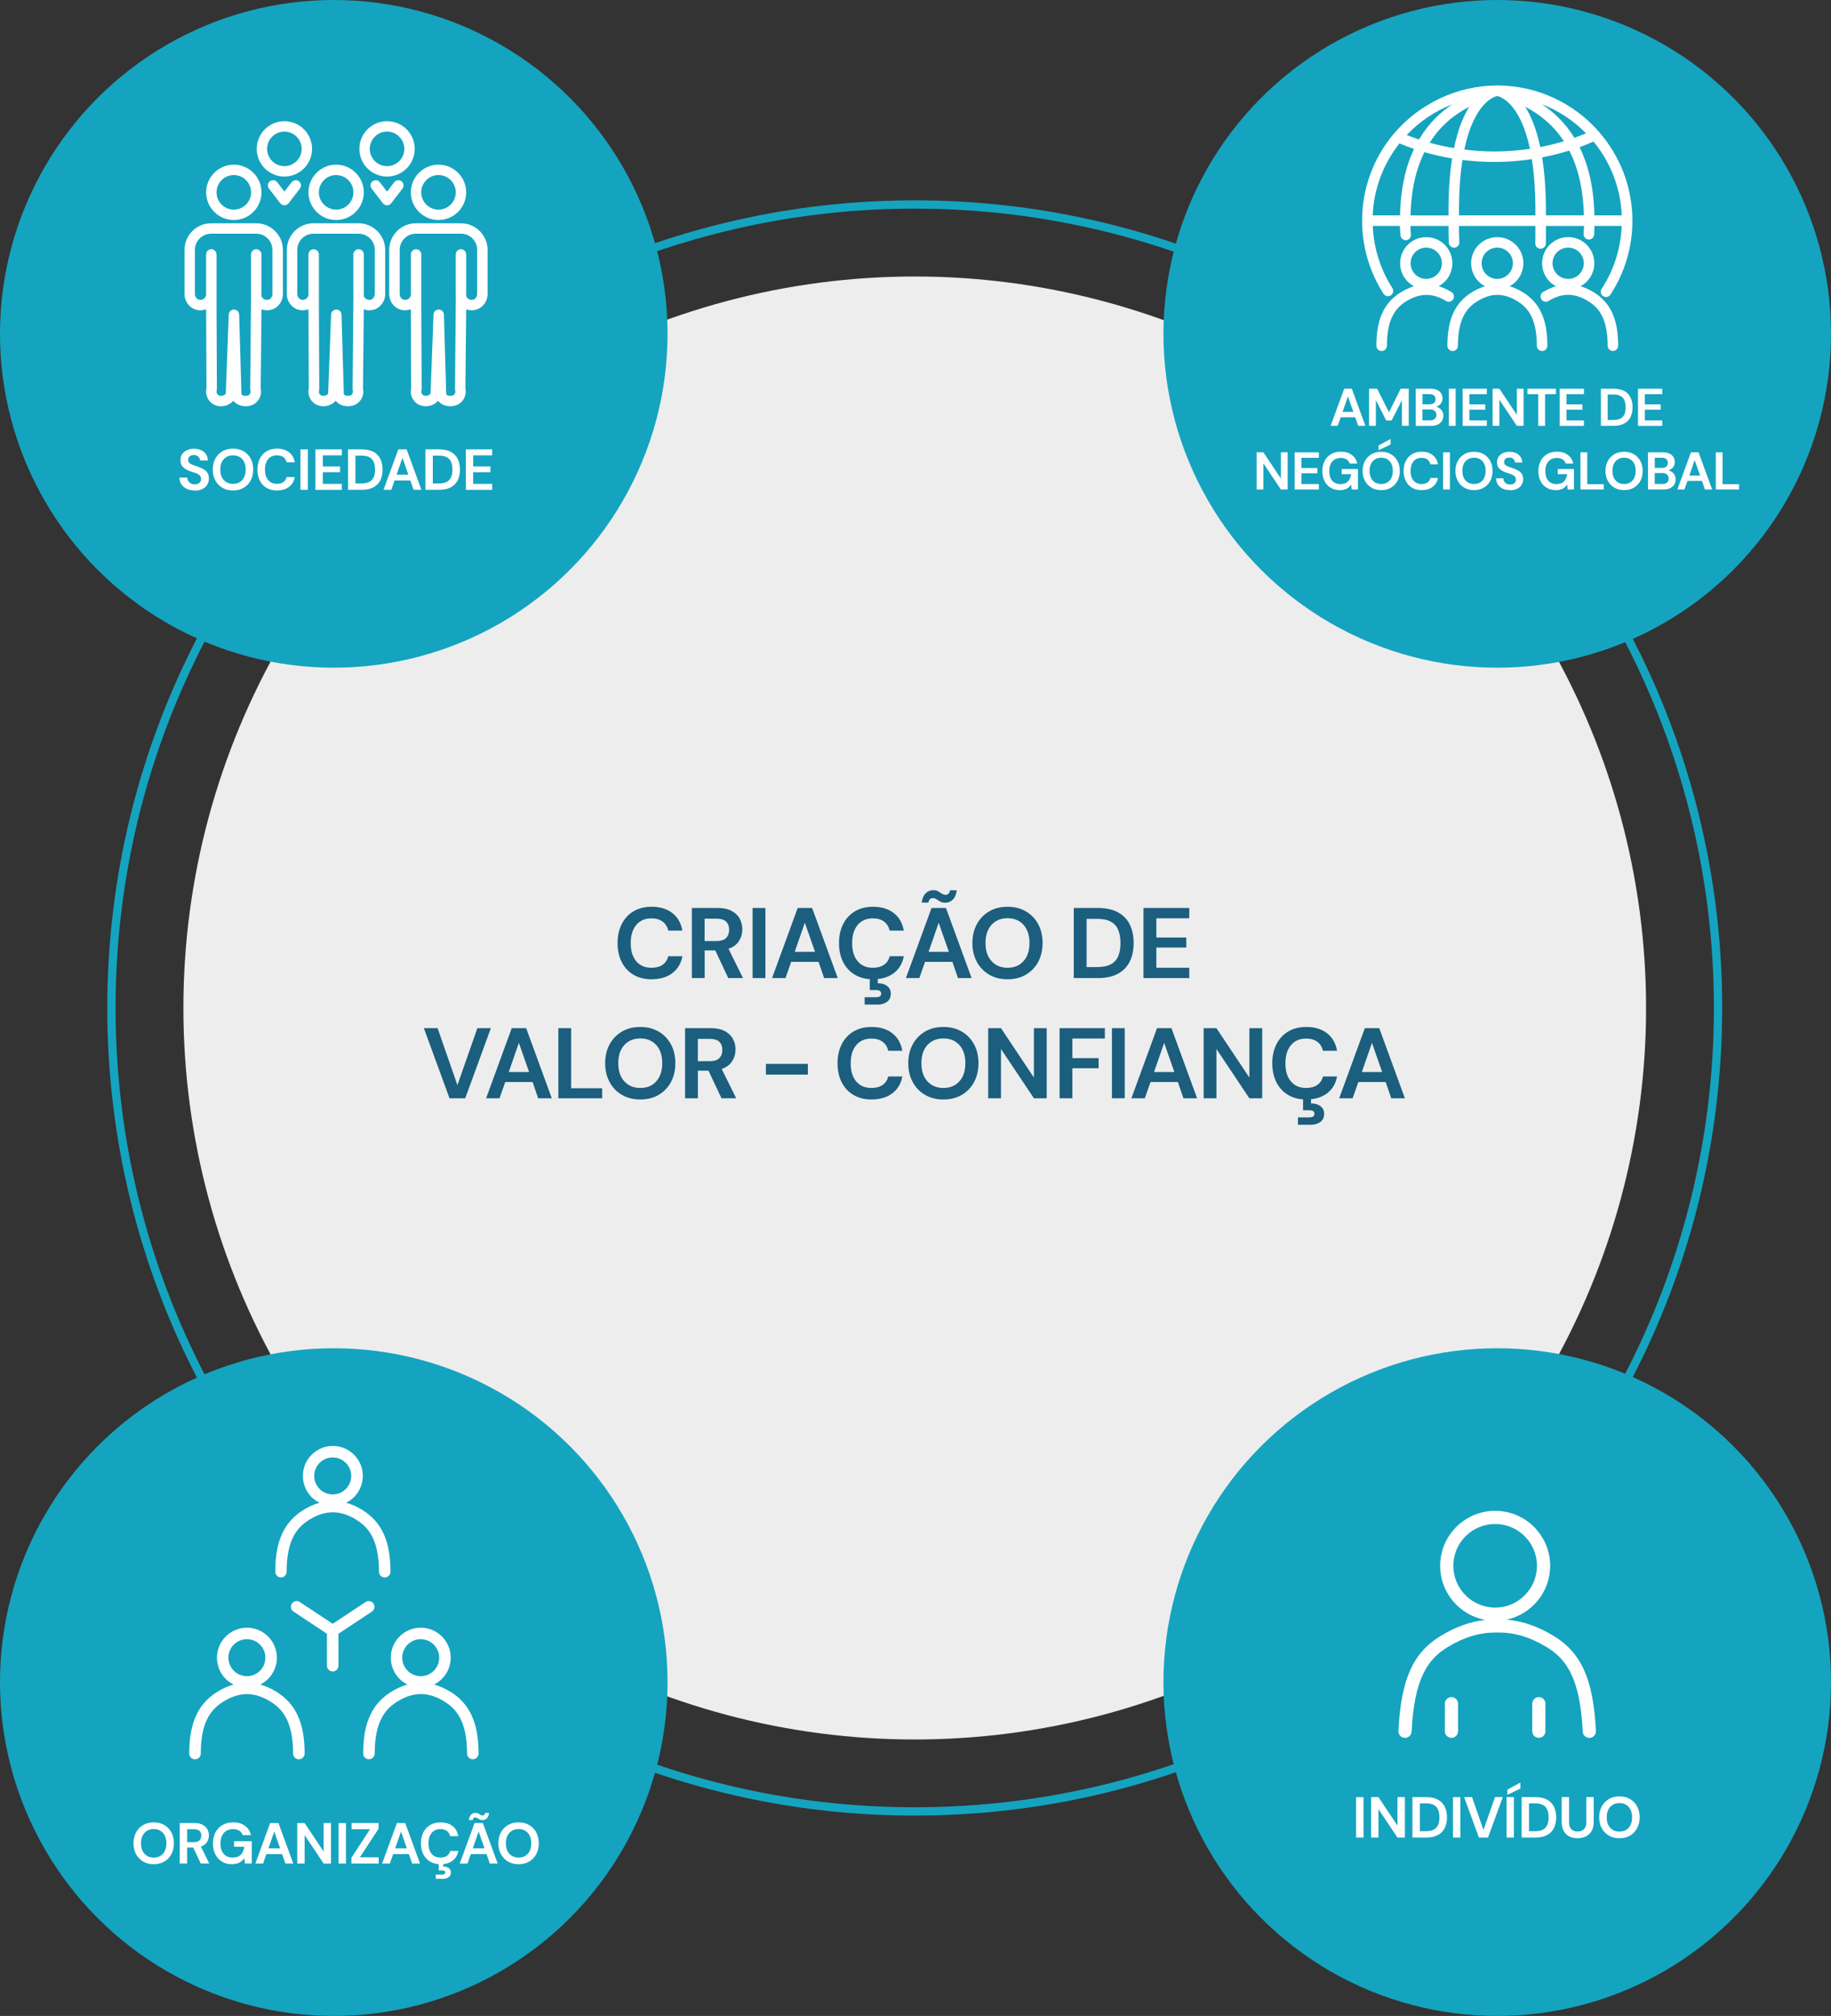 <svg xmlns="http://www.w3.org/2000/svg" id="Layer_2" data-name="Layer 2" viewBox="0 0 441.99 486.53"><rect x="0" y="0" width="441.99" height="486.53" fill="#333333" stroke="none"/><defs><style>      .cls-1 {        fill: #14a4bf;      }      .cls-1, .cls-2, .cls-3, .cls-4 {        stroke-width: 0px;      }      .cls-2 {        fill: #ededed;      }      .cls-3 {        fill: #1b5e7e;      }      .cls-4 {        fill: #fff;      }    </style></defs><g id="Layer_1-2" data-name="Layer 1"><g><circle class="cls-2" cx="220.81" cy="243.27" r="176.54"></circle><path class="cls-1" d="M220.81,438.18c-107.48,0-194.91-87.44-194.91-194.91S113.33,48.35,220.81,48.35s194.91,87.44,194.91,194.91-87.44,194.91-194.91,194.91ZM220.81,50.35c-106.37,0-192.91,86.54-192.91,192.91s86.54,192.91,192.91,192.91,192.91-86.54,192.91-192.91S327.18,50.35,220.81,50.35Z"></path><g><path class="cls-3" d="M157.3,236.34c-1.71,0-3.17-.37-4.4-1.1s-2.17-1.76-2.83-3.07c-.66-1.31-.99-2.83-.99-4.56s.33-3.25.99-4.57c.66-1.32,1.6-2.35,2.83-3.09s2.69-1.11,4.4-1.11c2.03,0,3.69.5,4.99,1.51,1.3,1.01,2.11,2.42,2.43,4.24h-3.41c-.21-.92-.66-1.64-1.34-2.16-.69-.52-1.59-.79-2.72-.79-1.56,0-2.79.53-3.67,1.6-.89,1.06-1.33,2.52-1.33,4.38s.44,3.31,1.33,4.36c.89,1.06,2.11,1.58,3.67,1.58,1.13,0,2.03-.25,2.72-.74.68-.49,1.13-1.17,1.34-2.04h3.41c-.32,1.74-1.13,3.1-2.43,4.08-1.3.98-2.96,1.47-4.99,1.47Z"></path><path class="cls-3" d="M167.01,236.05v-16.92h6.21c1.35,0,2.47.23,3.35.69.88.46,1.54,1.08,1.97,1.86.43.78.65,1.65.65,2.6,0,1.03-.27,1.97-.81,2.83-.54.85-1.38,1.47-2.53,1.86l3.5,7.08h-3.55l-3.14-6.67h-2.56v6.67h-3.09ZM170.1,227.11h2.92c1.03,0,1.79-.25,2.27-.75s.72-1.16.72-1.98-.24-1.45-.71-1.93-1.24-.73-2.31-.73h-2.9v5.39Z"></path><path class="cls-3" d="M181.67,236.05v-16.92h3.09v16.92h-3.09Z"></path><path class="cls-3" d="M186.37,236.05l6.19-16.92h3.48l6.19,16.92h-3.29l-1.35-3.92h-6.6l-1.38,3.92h-3.24ZM191.84,229.72h4.91l-2.47-7.03-2.44,7.03Z"></path><path class="cls-3" d="M210.75,236.34c-1.71,0-3.17-.37-4.4-1.1s-2.17-1.76-2.83-3.07c-.66-1.31-.99-2.83-.99-4.56s.33-3.25.99-4.57c.66-1.32,1.6-2.35,2.83-3.09s2.69-1.11,4.4-1.11c2.03,0,3.69.5,4.99,1.51,1.3,1.01,2.11,2.42,2.43,4.24h-3.41c-.21-.92-.66-1.64-1.34-2.16-.68-.52-1.59-.79-2.72-.79-1.56,0-2.79.53-3.67,1.6-.89,1.06-1.33,2.52-1.33,4.38s.44,3.31,1.33,4.36c.89,1.06,2.11,1.58,3.67,1.58,1.13,0,2.03-.25,2.72-.74.69-.49,1.13-1.17,1.34-2.04h3.41c-.32,1.74-1.13,3.1-2.43,4.08-1.3.98-2.96,1.47-4.99,1.47ZM208.72,242.46v-1.79h2.71c.85,0,1.28-.29,1.28-.87s-.43-.85-1.28-.85h-1.47v-3.02h1.93v1.38c.55-.02,1.06.06,1.53.24.48.18.86.46,1.16.83.3.38.45.87.45,1.46,0,.87-.31,1.52-.94,1.96-.63.43-1.36.65-2.2.65h-3.17Z"></path><path class="cls-3" d="M218.68,236.05l6.19-16.92h3.48l6.19,16.92h-3.29l-1.35-3.92h-6.6l-1.38,3.92h-3.24ZM228.13,217.87c-.45,0-.84-.09-1.16-.28-.32-.19-.62-.37-.89-.56-.27-.19-.58-.28-.92-.28-.58,0-.93.36-1.04,1.09h-1.64c.16-1.03.49-1.79.98-2.27.49-.48,1.11-.73,1.85-.73.45,0,.84.09,1.16.28.32.19.62.37.89.56.27.19.58.28.92.28.27,0,.5-.09.69-.27.18-.18.3-.45.35-.82h1.64c-.15,1.03-.47,1.79-.98,2.27s-1.12.73-1.85.73ZM224.14,229.72h4.91l-2.46-7.03-2.44,7.03Z"></path><path class="cls-3" d="M243.22,236.34c-1.69,0-3.17-.37-4.44-1.11-1.27-.74-2.26-1.77-2.97-3.08s-1.08-2.83-1.08-4.56.36-3.24,1.08-4.56c.72-1.31,1.71-2.34,2.97-3.08,1.26-.74,2.74-1.11,4.44-1.11s3.15.37,4.42,1.11c1.27.74,2.26,1.77,2.97,3.08.71,1.31,1.06,2.83,1.06,4.56s-.36,3.24-1.06,4.56c-.71,1.31-1.7,2.34-2.97,3.08-1.27.74-2.75,1.11-4.42,1.11ZM243.22,233.56c1.61,0,2.9-.53,3.85-1.6.96-1.06,1.44-2.52,1.44-4.38s-.48-3.31-1.44-4.38c-.96-1.06-2.24-1.6-3.85-1.6s-2.9.53-3.87,1.6c-.97,1.06-1.45,2.52-1.45,4.38s.48,3.31,1.45,4.38c.97,1.06,2.25,1.6,3.87,1.6Z"></path><path class="cls-3" d="M259.2,236.05v-16.92h5.78c1.98,0,3.61.35,4.89,1.05,1.28.7,2.23,1.68,2.85,2.95.62,1.27.93,2.75.93,4.46s-.31,3.2-.93,4.46-1.57,2.25-2.85,2.95c-1.28.7-2.91,1.05-4.89,1.05h-5.78ZM262.29,233.39h2.54c1.42,0,2.54-.23,3.36-.69.82-.46,1.41-1.12,1.76-1.98.35-.86.53-1.91.53-3.13s-.18-2.25-.53-3.12c-.35-.87-.94-1.54-1.76-2.01-.82-.47-1.94-.7-3.36-.7h-2.54v11.63Z"></path><path class="cls-3" d="M276.03,236.05v-16.92h11.05v2.49h-7.95v4.64h7.23v2.42h-7.23v4.88h7.95v2.49h-11.05Z"></path><path class="cls-3" d="M108.51,265.06l-6.19-16.92h3.31l4.79,13.75,4.81-13.75h3.26l-6.19,16.92h-3.79Z"></path><path class="cls-3" d="M117.34,265.06l6.19-16.92h3.48l6.19,16.92h-3.29l-1.35-3.92h-6.6l-1.38,3.92h-3.24ZM122.81,258.72h4.91l-2.47-7.03-2.44,7.03Z"></path><path class="cls-3" d="M134.78,265.06v-16.92h3.09v14.5h7.49v2.42h-10.59Z"></path><path class="cls-3" d="M154.57,265.35c-1.69,0-3.17-.37-4.44-1.11-1.27-.74-2.26-1.77-2.97-3.08s-1.08-2.83-1.08-4.56.36-3.24,1.08-4.56,1.71-2.34,2.97-3.08c1.26-.74,2.74-1.11,4.44-1.11s3.15.37,4.42,1.11c1.27.74,2.26,1.77,2.97,3.08.71,1.31,1.06,2.83,1.06,4.56s-.36,3.24-1.06,4.56c-.71,1.31-1.7,2.34-2.97,3.08-1.27.74-2.75,1.11-4.42,1.11ZM154.57,262.57c1.61,0,2.9-.53,3.85-1.6.96-1.06,1.44-2.52,1.44-4.38s-.48-3.31-1.44-4.38c-.96-1.06-2.24-1.59-3.85-1.59s-2.9.53-3.87,1.59c-.97,1.06-1.45,2.52-1.45,4.38s.48,3.31,1.45,4.38c.97,1.06,2.25,1.6,3.87,1.6Z"></path><path class="cls-3" d="M165.37,265.06v-16.92h6.21c1.35,0,2.47.23,3.35.69.88.46,1.54,1.08,1.97,1.86.43.78.65,1.65.65,2.6,0,1.03-.27,1.97-.81,2.83-.54.85-1.38,1.47-2.53,1.86l3.5,7.08h-3.55l-3.14-6.67h-2.56v6.67h-3.09ZM168.46,256.11h2.92c1.03,0,1.79-.25,2.27-.75s.72-1.16.72-1.98-.24-1.45-.71-1.93-1.24-.72-2.31-.72h-2.9v5.39Z"></path><path class="cls-3" d="M184.88,259.35v-2.59h10.13v2.59h-10.13Z"></path><path class="cls-3" d="M210.4,265.35c-1.71,0-3.17-.37-4.4-1.1s-2.17-1.76-2.83-3.07c-.66-1.31-.99-2.83-.99-4.56s.33-3.25.99-4.57c.66-1.32,1.6-2.35,2.83-3.09s2.69-1.11,4.4-1.11c2.03,0,3.69.5,4.99,1.51,1.3,1.01,2.11,2.42,2.43,4.24h-3.41c-.21-.92-.66-1.64-1.34-2.16-.68-.52-1.59-.79-2.72-.79-1.56,0-2.79.53-3.67,1.6-.89,1.06-1.33,2.52-1.33,4.38s.44,3.31,1.33,4.36c.89,1.06,2.11,1.58,3.67,1.58,1.13,0,2.03-.25,2.72-.74.69-.49,1.13-1.17,1.34-2.04h3.41c-.32,1.74-1.13,3.1-2.43,4.08-1.3.98-2.96,1.47-4.99,1.47Z"></path><path class="cls-3" d="M227.74,265.35c-1.69,0-3.17-.37-4.44-1.11-1.27-.74-2.26-1.77-2.97-3.08s-1.08-2.83-1.08-4.56.36-3.24,1.08-4.56,1.71-2.34,2.97-3.08c1.26-.74,2.74-1.11,4.44-1.11s3.15.37,4.42,1.11c1.27.74,2.26,1.77,2.97,3.08.71,1.31,1.06,2.83,1.06,4.56s-.36,3.24-1.06,4.56c-.71,1.31-1.7,2.34-2.97,3.08-1.27.74-2.75,1.11-4.42,1.11ZM227.74,262.57c1.61,0,2.9-.53,3.85-1.6.96-1.06,1.44-2.52,1.44-4.38s-.48-3.31-1.44-4.38c-.96-1.06-2.24-1.59-3.85-1.59s-2.9.53-3.87,1.59c-.97,1.06-1.45,2.52-1.45,4.38s.48,3.31,1.45,4.38c.97,1.06,2.25,1.6,3.87,1.6Z"></path><path class="cls-3" d="M238.54,265.06v-16.92h3.09l7.95,11.92v-11.92h3.09v16.92h-3.09l-7.95-11.89v11.89h-3.09Z"></path><path class="cls-3" d="M255.78,265.06v-16.92h10.92v2.49h-7.83v4.74h6.33v2.44h-6.33v7.25h-3.09Z"></path><path class="cls-3" d="M268.41,265.06v-16.92h3.09v16.92h-3.09Z"></path><path class="cls-3" d="M273.11,265.06l6.19-16.92h3.48l6.19,16.92h-3.29l-1.35-3.92h-6.6l-1.38,3.92h-3.24ZM278.57,258.72h4.91l-2.46-7.03-2.44,7.03Z"></path><path class="cls-3" d="M290.55,265.06v-16.92h3.09l7.95,11.92v-11.92h3.09v16.92h-3.09l-7.95-11.89v11.89h-3.09Z"></path><path class="cls-3" d="M315.34,265.35c-1.71,0-3.17-.37-4.4-1.1s-2.17-1.76-2.83-3.07c-.66-1.31-.99-2.83-.99-4.56s.33-3.25.99-4.57c.66-1.32,1.6-2.35,2.83-3.09s2.69-1.11,4.4-1.11c2.03,0,3.69.5,4.99,1.51,1.3,1.01,2.11,2.42,2.43,4.24h-3.41c-.21-.92-.66-1.64-1.34-2.16s-1.59-.79-2.72-.79c-1.56,0-2.79.53-3.67,1.6-.89,1.06-1.33,2.52-1.33,4.38s.44,3.31,1.33,4.36c.89,1.06,2.11,1.58,3.67,1.58,1.13,0,2.03-.25,2.72-.74s1.13-1.17,1.34-2.04h3.41c-.32,1.74-1.13,3.1-2.43,4.08-1.3.98-2.96,1.47-4.99,1.47ZM313.31,271.46v-1.79h2.71c.85,0,1.28-.29,1.28-.87s-.43-.85-1.28-.85h-1.47v-3.02h1.93v1.38c.55-.02,1.06.06,1.54.24.48.18.86.46,1.16.83.3.38.45.87.45,1.46,0,.87-.31,1.52-.94,1.96-.63.43-1.36.65-2.2.65h-3.17Z"></path><path class="cls-3" d="M323.27,265.06l6.19-16.92h3.48l6.19,16.92h-3.29l-1.35-3.92h-6.6l-1.38,3.92h-3.24ZM328.73,258.72h4.91l-2.46-7.03-2.44,7.03Z"></path></g><g><circle class="cls-1" cx="80.57" cy="80.57" r="80.57"></circle><g><path class="cls-4" d="M47.01,118.37c-.72,0-1.35-.12-1.9-.37-.55-.25-.98-.6-1.3-1.06-.32-.46-.48-1.02-.49-1.68h1.88c.02.46.18.84.5,1.15.31.31.74.47,1.29.47.47,0,.85-.11,1.13-.34.28-.23.42-.53.42-.91s-.12-.71-.37-.93-.57-.4-.98-.54c-.41-.14-.85-.29-1.31-.45-.75-.26-1.33-.59-1.72-1-.4-.41-.59-.95-.59-1.63,0-.58.13-1.07.41-1.48s.67-.73,1.16-.96c.49-.23,1.06-.34,1.7-.34s1.22.12,1.72.35c.5.23.89.56,1.17.98.28.42.43.92.45,1.49h-1.91c0-.34-.14-.65-.4-.91-.26-.27-.61-.4-1.07-.4-.39,0-.72.09-.98.29-.26.2-.4.49-.4.87,0,.33.1.58.31.77.21.19.48.35.84.48.35.13.76.27,1.21.42.48.17.92.36,1.33.59.4.22.72.52.96.89.24.37.36.84.36,1.42,0,.51-.13.99-.39,1.42-.26.44-.65.79-1.16,1.05-.51.26-1.14.4-1.88.4Z"></path><path class="cls-4" d="M56.25,118.37c-.98,0-1.83-.21-2.56-.64-.73-.43-1.3-1.02-1.71-1.78-.41-.76-.62-1.63-.62-2.63s.21-1.87.62-2.63c.41-.76.99-1.35,1.71-1.78.73-.43,1.58-.64,2.56-.64s1.82.21,2.55.64c.73.43,1.31,1.02,1.72,1.78.41.76.61,1.63.61,2.63s-.21,1.87-.61,2.63c-.41.76-.98,1.35-1.72,1.78-.73.43-1.58.64-2.55.64ZM56.25,116.77c.93,0,1.67-.31,2.22-.92.55-.61.83-1.45.83-2.52s-.28-1.91-.83-2.52c-.55-.61-1.29-.92-2.22-.92s-1.67.31-2.23.92c-.56.61-.84,1.45-.84,2.52s.28,1.91.84,2.52c.56.61,1.3.92,2.23.92Z"></path><path class="cls-4" d="M66.88,118.37c-.99,0-1.83-.21-2.54-.63-.71-.42-1.25-1.01-1.63-1.77-.38-.76-.57-1.63-.57-2.63s.19-1.87.57-2.64c.38-.76.92-1.36,1.63-1.79.71-.43,1.55-.64,2.54-.64,1.17,0,2.13.29,2.88.87s1.22,1.4,1.4,2.45h-1.97c-.12-.53-.38-.95-.77-1.25-.4-.3-.92-.45-1.57-.45-.9,0-1.61.31-2.12.92-.51.61-.77,1.46-.77,2.52s.25,1.91.77,2.52c.51.61,1.22.91,2.12.91.65,0,1.17-.14,1.57-.43.39-.28.65-.68.77-1.18h1.97c-.19,1-.65,1.79-1.4,2.36s-1.71.85-2.88.85Z"></path><path class="cls-4" d="M72.52,118.21v-9.76h1.79v9.76h-1.79Z"></path><path class="cls-4" d="M76.14,118.21v-9.76h6.37v1.44h-4.59v2.68h4.17v1.39h-4.17v2.82h4.59v1.44h-6.37Z"></path><path class="cls-4" d="M84.01,118.21v-9.76h3.33c1.14,0,2.08.2,2.82.61.74.4,1.29.97,1.65,1.7.36.73.54,1.59.54,2.57s-.18,1.84-.54,2.57c-.36.73-.91,1.3-1.65,1.7-.74.4-1.68.61-2.82.61h-3.33ZM85.8,116.67h1.46c.82,0,1.46-.13,1.94-.4.47-.27.81-.65,1.02-1.14.21-.5.31-1.1.31-1.81s-.1-1.3-.31-1.8c-.2-.5-.54-.89-1.02-1.16-.47-.27-1.12-.4-1.94-.4h-1.46v6.71Z"></path><path class="cls-4" d="M92.58,118.21l3.57-9.76h2.01l3.57,9.76h-1.9l-.78-2.26h-3.81l-.79,2.26h-1.87ZM95.74,114.55h2.83l-1.42-4.06-1.41,4.06Z"></path><path class="cls-4" d="M102.69,118.21v-9.76h3.33c1.14,0,2.08.2,2.82.61s1.29.97,1.65,1.7c.36.73.54,1.59.54,2.57s-.18,1.84-.54,2.57c-.36.73-.91,1.3-1.65,1.7s-1.68.61-2.82.61h-3.33ZM104.48,116.67h1.46c.82,0,1.46-.13,1.94-.4.47-.27.81-.65,1.02-1.14.2-.5.31-1.1.31-1.81s-.1-1.3-.31-1.8c-.21-.5-.54-.89-1.02-1.16-.47-.27-1.12-.4-1.94-.4h-1.46v6.71Z"></path><path class="cls-4" d="M112.44,118.21v-9.76h6.37v1.44h-4.59v2.68h4.17v1.39h-4.17v2.82h4.59v1.44h-6.37Z"></path></g><g><path class="cls-4" d="M56.44,53.1c3.69,0,6.68-3,6.68-6.68s-3-6.68-6.68-6.68-6.68,3-6.68,6.68,3,6.68,6.68,6.68ZM56.44,42.25c2.3,0,4.17,1.87,4.17,4.17s-1.87,4.17-4.17,4.17-4.17-1.87-4.17-4.17,1.87-4.17,4.17-4.17Z"></path><path class="cls-4" d="M68.65,42.61c3.68,0,6.68-3,6.68-6.68s-3-6.68-6.68-6.68-6.68,3-6.68,6.68,3,6.68,6.68,6.68ZM68.65,31.76c2.3,0,4.17,1.87,4.17,4.17s-1.87,4.17-4.17,4.17-4.17-1.87-4.17-4.17,1.87-4.17,4.17-4.17Z"></path><path class="cls-4" d="M93.43,42.61c3.69,0,6.68-3,6.68-6.68s-3-6.68-6.68-6.68-6.68,3-6.68,6.68,3,6.68,6.68,6.68ZM93.43,31.76c2.3,0,4.17,1.87,4.17,4.17s-1.87,4.17-4.17,4.17-4.17-1.87-4.17-4.17,1.87-4.17,4.17-4.17Z"></path><path class="cls-4" d="M61.87,53.89h-10.91c-3.54,0-6.42,2.88-6.42,6.42v10.64c0,1.86,1.27,3.49,3.03,3.86.27.06.54.08.8.08.48,0,.95-.09,1.39-.26l.08,19.12c-.41,1.8.66,3.63,2.41,4.13.02,0,.08.03.1.03.87.25,1.86.16,2.72-.24.5-.23.93-.56,1.26-.95.64.82,1.73,1.33,2.97,1.33.39,0,.78-.05,1.17-.16,1.79-.51,2.86-2.34,2.46-4.14l.2-19.1c.42.15.87.24,1.32.24.27,0,.54-.03.81-.08,1.76-.37,3.03-2,3.03-3.86v-10.64c0-3.53-2.88-6.41-6.41-6.42ZM65.76,70.95c0,.67-.45,1.28-1.04,1.4-.45.09-.92-.04-1.27-.37-.18-.17-.31-.4-.37-.65h0c.02-.09.03-.18.03-.27v-9.65c0-.69-.57-1.26-1.26-1.26s-1.26.56-1.26,1.26v9.65c0,.09.01.18.03.27,0,.01,0,.02,0,.04-.01.05-.01.11-.02.16,0,.03,0,.05,0,.08v.02s0,0,0,0l-.2,22.26c0,.12.01.24.05.36.15.53-.16,1.08-.67,1.23-.54.15-1.27.04-1.49-.33l-.56-19.22c-.02-.68-.57-1.22-1.25-1.22h0c-.68,0-1.23.53-1.26,1.21l-.72,19.05c-.08.16-.26.31-.49.42-.31.14-.68.18-.92.12-.02,0-.08-.03-.1-.03-.53-.15-.83-.7-.68-1.23.03-.11.05-.23.05-.35l-.09-19.3v-3.54h0s0,0,0,0v-9.65c0-.69-.57-1.26-1.26-1.26s-1.26.56-1.26,1.26v9.65s0,0,0,0h0c0,.09-.01.18-.03.27-.06.25-.18.47-.37.65-.34.33-.82.47-1.26.37-.59-.13-1.04-.73-1.04-1.4v-10.64c0-2.15,1.75-3.91,3.91-3.91h10.9c2.15,0,3.9,1.76,3.9,3.91v10.64Z"></path><path class="cls-4" d="M81.14,53.1c3.69,0,6.68-3,6.68-6.68s-3-6.68-6.68-6.68-6.68,3-6.68,6.68,3,6.68,6.68,6.68ZM81.14,42.25c2.3,0,4.17,1.87,4.17,4.17s-1.87,4.17-4.17,4.17-4.17-1.87-4.17-4.17,1.87-4.17,4.17-4.17Z"></path><path class="cls-4" d="M86.57,53.89h-10.91c-3.54,0-6.42,2.88-6.42,6.42v10.64c0,1.86,1.27,3.49,3.03,3.86.27.06.54.08.8.08.48,0,.95-.09,1.39-.26l.08,19.12c-.41,1.8.66,3.63,2.41,4.13.02,0,.08.02.09.03.87.25,1.86.16,2.72-.24.5-.23.93-.56,1.26-.95.64.82,1.73,1.33,2.97,1.33.39,0,.78-.05,1.17-.16,1.79-.51,2.86-2.34,2.46-4.14l.2-19.1c.42.15.87.24,1.32.24.27,0,.54-.03.81-.08,1.76-.37,3.03-2,3.03-3.86v-10.64c0-3.53-2.88-6.41-6.41-6.42ZM90.47,70.95c0,.67-.45,1.28-1.04,1.4-.45.1-.92-.04-1.27-.37-.18-.17-.31-.4-.37-.65h0c.02-.09.03-.18.03-.27v-9.65c0-.69-.57-1.26-1.26-1.26s-1.26.56-1.26,1.26v9.65c0,.09.01.18.03.27,0,.01,0,.02,0,.04-.01.05-.01.11-.02.16,0,.03,0,.05,0,.08v.02s0,0,0,0l-.2,22.26c0,.12.01.24.05.36.15.53-.16,1.08-.67,1.23-.54.15-1.27.04-1.49-.33l-.56-19.22c-.02-.68-.57-1.22-1.25-1.22h0c-.68,0-1.23.53-1.26,1.21l-.72,19.05c-.08.16-.26.31-.49.42-.31.14-.68.18-.92.12-.02,0-.08-.03-.1-.03-.53-.15-.83-.7-.68-1.23.03-.11.05-.23.05-.35l-.09-19.3v-3.54h0s0-9.65,0-9.65c0-.69-.56-1.26-1.26-1.26s-1.26.56-1.26,1.26v9.65s0,0,0,0h0c0,.09-.01.18-.03.27-.06.25-.18.47-.37.65-.34.33-.81.47-1.26.37-.59-.13-1.04-.73-1.04-1.4v-10.64c0-2.15,1.75-3.91,3.91-3.91h10.9c2.15,0,3.9,1.76,3.9,3.91v10.64Z"></path><path class="cls-4" d="M105.85,53.1c3.69,0,6.68-3,6.68-6.68s-3-6.68-6.68-6.68-6.68,3-6.68,6.68,3,6.68,6.68,6.68ZM105.85,42.25c2.3,0,4.17,1.87,4.17,4.17s-1.87,4.17-4.17,4.17-4.17-1.87-4.17-4.17,1.87-4.17,4.17-4.17Z"></path><path class="cls-4" d="M111.28,53.89h-10.91c-3.54,0-6.42,2.88-6.42,6.42v10.64c0,1.86,1.27,3.49,3.03,3.86.27.06.54.08.8.08.48,0,.95-.09,1.39-.26l.08,19.12c-.41,1.8.66,3.63,2.41,4.13.02,0,.08.03.1.03.87.25,1.86.16,2.72-.24.5-.23.93-.56,1.26-.95.64.83,1.73,1.33,2.97,1.33.39,0,.78-.05,1.17-.16,1.79-.51,2.86-2.34,2.46-4.14l.2-19.1c.42.15.87.24,1.32.24.27,0,.54-.03.81-.08,1.75-.37,3.03-2,3.03-3.86v-10.64c0-3.53-2.88-6.41-6.41-6.42ZM115.18,70.95c0,.67-.45,1.28-1.04,1.4-.45.1-.92-.04-1.27-.37-.18-.17-.31-.4-.37-.65.02-.09.03-.18.03-.27v-9.65c0-.69-.57-1.26-1.26-1.26s-1.26.56-1.26,1.26v9.65c0,.09.01.18.03.27,0,.01,0,.02,0,.04,0,.05-.01.1-.01.15,0,.03,0,.06,0,.09l-.2,22.28c0,.12.01.24.05.36.15.53-.16,1.08-.67,1.23-.53.15-1.27.04-1.49-.33l-.56-19.22c-.02-.68-.57-1.22-1.25-1.22h0c-.68,0-1.23.53-1.26,1.21l-.72,19.05c-.08.16-.26.31-.49.42-.31.14-.68.18-.92.12-.02,0-.08-.03-.1-.03-.53-.15-.83-.7-.68-1.23.03-.11.05-.23.05-.35l-.09-19.3v-3.54h0s0,0,0,0v-9.65c0-.69-.57-1.26-1.26-1.26s-1.26.56-1.26,1.26v9.65s0,0,0,0h0c0,.09-.01.18-.03.27-.06.25-.18.47-.37.65-.34.33-.81.47-1.26.37-.59-.13-1.04-.73-1.04-1.4v-10.64c0-2.15,1.75-3.91,3.91-3.91h10.9c2.15,0,3.9,1.76,3.9,3.91v10.64Z"></path><path class="cls-4" d="M68.66,49.55c.12,0,.23-.02.35-.06.03,0,.06-.02.09-.03.1-.04.2-.09.29-.15.01,0,.03-.01.04-.02,0,0,0,0,.01-.01.02-.01.03-.03.05-.05.05-.05.1-.1.15-.15,0,0,.01-.01.02-.02l2.73-3.55c.42-.55.32-1.34-.23-1.76-.55-.42-1.34-.32-1.76.23l-1.74,2.26-1.74-2.26c-.42-.55-1.21-.65-1.76-.23-.55.42-.65,1.21-.23,1.76l2.73,3.55s.01.01.02.02c.04.05.09.1.15.15.02.02.03.03.05.05,0,0,0,0,.01.01.01,0,.02.01.04.02.09.06.19.11.29.15.03.01.06.02.09.03.11.03.23.06.35.06,0,0,0,0,0,0h0s0,0,0,0Z"></path><path class="cls-4" d="M93.43,49.55c.12,0,.23-.02.35-.06.03,0,.06-.02.09-.03.1-.04.2-.09.29-.15.01,0,.03-.01.04-.02,0,0,0,0,.01-.01.02-.01.03-.03.05-.05.05-.05.1-.1.15-.15,0,0,.01-.01.02-.02l2.73-3.55c.42-.55.32-1.34-.23-1.76-.55-.42-1.34-.32-1.76.23l-1.74,2.26-1.74-2.26c-.42-.55-1.21-.65-1.76-.23-.55.42-.65,1.21-.23,1.76l2.73,3.55s.01.01.02.02c.04.05.09.1.15.15.02.02.03.03.05.05,0,0,0,0,.01.01.01,0,.03.01.04.02.09.06.18.11.29.15.03.01.06.02.09.03.11.03.23.06.35.06,0,0,0,0,0,0h0s0,0,0,0Z"></path></g></g><g><circle class="cls-1" cx="361.42" cy="80.57" r="80.57"></circle><g><g><path class="cls-4" d="M321.2,102.77l3.28-8.96h1.84l3.28,8.96h-1.74l-.72-2.07h-3.5l-.73,2.07h-1.72ZM324.09,99.41h2.6l-1.31-3.73-1.29,3.73Z"></path><path class="cls-4" d="M330.48,102.77v-8.96h1.95l2.86,5.69,2.82-5.69h1.95v8.96h-1.64v-6.18l-2.5,4.9h-1.29l-2.5-4.9v6.18h-1.64Z"></path><path class="cls-4" d="M341.74,102.77v-8.96h3.6c.93,0,1.64.22,2.13.65.49.43.74.98.74,1.66,0,.56-.15,1.01-.45,1.35-.3.34-.67.57-1.11.69.51.1.93.36,1.27.76.33.41.5.88.5,1.42,0,.71-.26,1.29-.77,1.75-.51.46-1.24.69-2.18.69h-3.73ZM343.38,97.57h1.72c.46,0,.82-.11,1.06-.32.25-.21.37-.52.37-.91s-.12-.67-.37-.89c-.24-.22-.61-.33-1.09-.33h-1.69v2.45ZM343.38,101.44h1.83c.49,0,.86-.11,1.13-.34.27-.23.4-.54.4-.95s-.14-.75-.42-.99-.66-.36-1.14-.36h-1.81v2.64Z"></path><path class="cls-4" d="M349.74,102.77v-8.96h1.64v8.96h-1.64Z"></path><path class="cls-4" d="M353.06,102.77v-8.96h5.85v1.32h-4.21v2.46h3.83v1.28h-3.83v2.59h4.21v1.32h-5.85Z"></path><path class="cls-4" d="M360.3,102.77v-8.96h1.64l4.21,6.31v-6.31h1.64v8.96h-1.64l-4.21-6.3v6.3h-1.64Z"></path><path class="cls-4" d="M371.32,102.77v-7.64h-2.61v-1.32h6.88v1.32h-2.62v7.64h-1.64Z"></path><path class="cls-4" d="M376.5,102.77v-8.96h5.85v1.32h-4.21v2.46h3.83v1.28h-3.83v2.59h4.21v1.32h-5.85Z"></path><path class="cls-4" d="M386.44,102.77v-8.96h3.06c1.05,0,1.91.19,2.59.56.68.37,1.18.89,1.51,1.56.33.67.49,1.46.49,2.36s-.17,1.69-.49,2.36c-.33.67-.83,1.19-1.51,1.56-.68.37-1.54.56-2.59.56h-3.06ZM388.08,101.36h1.34c.75,0,1.34-.12,1.78-.36s.75-.59.94-1.05c.19-.46.28-1.01.28-1.66s-.09-1.19-.28-1.65c-.19-.46-.5-.82-.94-1.06s-1.03-.37-1.78-.37h-1.34v6.16Z"></path><path class="cls-4" d="M395.4,102.77v-8.96h5.85v1.32h-4.21v2.46h3.83v1.28h-3.83v2.59h4.21v1.32h-5.85Z"></path><path class="cls-4" d="M303.34,118.13v-8.96h1.64l4.21,6.31v-6.31h1.64v8.96h-1.64l-4.21-6.3v6.3h-1.64Z"></path><path class="cls-4" d="M312.52,118.13v-8.96h5.85v1.32h-4.21v2.46h3.83v1.28h-3.83v2.59h4.21v1.32h-5.85Z"></path><path class="cls-4" d="M323.41,118.29c-.85,0-1.58-.19-2.21-.58-.63-.38-1.12-.92-1.47-1.61-.35-.69-.53-1.49-.53-2.4s.18-1.73.54-2.44c.36-.7.88-1.25,1.55-1.65s1.47-.6,2.39-.6c1.05,0,1.92.25,2.61.76.69.5,1.14,1.2,1.34,2.09h-1.83c-.14-.42-.38-.74-.74-.98-.36-.23-.82-.35-1.38-.35-.9,0-1.59.28-2.08.85-.49.57-.73,1.35-.73,2.34s.24,1.76.72,2.3,1.14.81,1.97.81,1.42-.22,1.84-.66c.41-.44.66-1.02.75-1.74h-2.27v-1.23h3.92v4.93h-1.51l-.13-1.18c-.29.43-.65.76-1.09.99s-.99.35-1.66.35Z"></path><path class="cls-4" d="M333.42,118.29c-.9,0-1.68-.2-2.35-.59-.67-.39-1.2-.94-1.58-1.63-.38-.7-.57-1.5-.57-2.41s.19-1.72.57-2.41c.38-.7.91-1.24,1.58-1.63.67-.39,1.45-.59,2.35-.59s1.67.2,2.34.59,1.2.94,1.58,1.63c.38.7.56,1.5.56,2.41s-.19,1.72-.56,2.41c-.38.7-.9,1.24-1.58,1.63-.67.39-1.46.59-2.34.59ZM333.42,116.81c.85,0,1.53-.28,2.04-.85s.76-1.34.76-2.32-.25-1.75-.76-2.32-1.19-.85-2.04-.85-1.54.28-2.05.85c-.51.56-.77,1.34-.77,2.32s.26,1.75.77,2.32c.51.56,1.19.85,2.05.85ZM332.78,108.66v-1.15l2.89-1.56v1.33l-2.89,1.38Z"></path><path class="cls-4" d="M343.18,118.29c-.9,0-1.68-.19-2.33-.58-.65-.39-1.15-.93-1.5-1.63-.35-.7-.53-1.5-.53-2.41s.17-1.72.53-2.42c.35-.7.85-1.25,1.5-1.64s1.43-.59,2.33-.59c1.08,0,1.96.27,2.64.8.69.53,1.12,1.28,1.29,2.25h-1.81c-.11-.49-.35-.87-.71-1.15s-.84-.42-1.44-.42c-.83,0-1.48.28-1.95.85s-.7,1.34-.7,2.32.23,1.75.7,2.31,1.12.84,1.95.84c.6,0,1.08-.13,1.44-.39.36-.26.6-.62.71-1.08h1.81c-.17.92-.6,1.64-1.29,2.16-.69.52-1.57.78-2.64.78Z"></path><path class="cls-4" d="M348.36,118.13v-8.96h1.64v8.96h-1.64Z"></path><path class="cls-4" d="M355.82,118.29c-.9,0-1.68-.2-2.35-.59-.67-.39-1.2-.94-1.57-1.63-.38-.7-.57-1.5-.57-2.41s.19-1.72.57-2.41c.38-.7.9-1.24,1.57-1.63s1.45-.59,2.35-.59,1.67.2,2.34.59c.67.39,1.2.94,1.57,1.63.38.7.56,1.5.56,2.41s-.19,1.72-.56,2.41c-.38.7-.9,1.24-1.57,1.63-.67.39-1.46.59-2.34.59ZM355.82,116.81c.85,0,1.54-.28,2.04-.85s.76-1.34.76-2.32-.25-1.75-.76-2.32-1.19-.85-2.04-.85-1.54.28-2.05.85c-.51.56-.77,1.34-.77,2.32s.26,1.75.77,2.32c.51.56,1.2.85,2.05.85Z"></path><path class="cls-4" d="M364.53,118.29c-.66,0-1.24-.11-1.74-.34s-.9-.55-1.19-.97c-.29-.42-.44-.94-.45-1.54h1.73c.02.42.17.77.45,1.06.29.29.68.43,1.18.43.44,0,.78-.1,1.04-.31.26-.21.38-.49.38-.84,0-.37-.11-.65-.34-.86-.23-.21-.53-.37-.9-.5-.38-.13-.78-.26-1.2-.41-.69-.24-1.22-.55-1.58-.92-.36-.38-.54-.87-.54-1.5,0-.53.12-.98.38-1.36.26-.38.62-.67,1.07-.88.45-.21.97-.31,1.56-.31s1.12.11,1.58.32c.46.21.82.51,1.08.9.26.38.4.84.42,1.37h-1.75c0-.32-.13-.6-.37-.84s-.56-.36-.98-.36c-.36,0-.66.08-.9.26-.24.18-.37.45-.37.8,0,.3.09.54.28.71s.44.32.77.44c.32.12.7.25,1.11.38.44.15.85.33,1.22.54.37.2.66.48.88.81.22.34.33.77.33,1.3,0,.47-.12.9-.36,1.31-.24.4-.59.72-1.06.97-.47.24-1.05.37-1.73.37Z"></path><path class="cls-4" d="M375.56,118.29c-.84,0-1.58-.19-2.22-.58-.63-.38-1.12-.92-1.47-1.61-.35-.69-.52-1.49-.52-2.4s.18-1.73.54-2.44c.36-.7.88-1.25,1.55-1.65.67-.4,1.47-.6,2.39-.6,1.05,0,1.92.25,2.61.76.69.5,1.14,1.2,1.34,2.09h-1.83c-.14-.42-.38-.74-.74-.98-.36-.23-.82-.35-1.38-.35-.9,0-1.59.28-2.07.85s-.73,1.35-.73,2.34.24,1.76.72,2.3,1.14.81,1.96.81,1.42-.22,1.84-.66c.41-.44.66-1.02.75-1.74h-2.27v-1.23h3.92v4.93h-1.51l-.13-1.18c-.29.43-.65.76-1.09.99s-.99.35-1.67.35Z"></path><path class="cls-4" d="M381.51,118.13v-8.96h1.64v7.68h3.97v1.28h-5.61Z"></path><path class="cls-4" d="M392.05,118.29c-.9,0-1.68-.2-2.35-.59-.67-.39-1.2-.94-1.58-1.63-.38-.7-.57-1.5-.57-2.41s.19-1.72.57-2.41c.38-.7.91-1.24,1.58-1.63.67-.39,1.45-.59,2.35-.59s1.67.2,2.34.59,1.2.94,1.58,1.63c.38.7.56,1.5.56,2.41s-.19,1.72-.56,2.41c-.38.7-.9,1.24-1.58,1.63-.67.39-1.46.59-2.34.59ZM392.05,116.81c.85,0,1.53-.28,2.04-.85s.76-1.34.76-2.32-.25-1.75-.76-2.32-1.19-.85-2.04-.85-1.54.28-2.05.85c-.51.56-.77,1.34-.77,2.32s.26,1.75.77,2.32c.51.56,1.19.85,2.05.85Z"></path><path class="cls-4" d="M397.81,118.13v-8.96h3.6c.93,0,1.64.22,2.13.65.49.43.74.98.74,1.66,0,.56-.15,1.01-.45,1.35-.3.34-.67.57-1.11.69.51.1.93.36,1.27.76.33.41.5.88.5,1.42,0,.71-.26,1.29-.77,1.75-.51.46-1.24.69-2.18.69h-3.73ZM399.45,112.93h1.72c.46,0,.82-.11,1.06-.32.25-.21.37-.52.37-.91s-.12-.67-.37-.89c-.24-.22-.61-.33-1.09-.33h-1.69v2.45ZM399.45,116.8h1.83c.49,0,.86-.11,1.13-.34.27-.23.4-.54.4-.95s-.14-.75-.42-.99-.66-.36-1.14-.36h-1.81v2.64Z"></path><path class="cls-4" d="M404.9,118.13l3.28-8.96h1.84l3.28,8.96h-1.74l-.72-2.07h-3.5l-.73,2.07h-1.71ZM407.79,114.78h2.6l-1.31-3.73-1.29,3.73Z"></path><path class="cls-4" d="M414.18,118.13v-8.96h1.64v7.68h3.97v1.28h-5.61Z"></path></g><g><g><path class="cls-4" d="M350.35,70.47c-1.03-.62-2.06-1.09-3.09-1.39,1.12-.6,2.06-1.53,2.66-2.72.44-.89.67-1.84.67-2.83,0-3.48-2.83-6.3-6.31-6.3s-6.3,2.83-6.3,6.3c0,.99.22,1.95.67,2.83.6,1.19,1.54,2.12,2.67,2.73-1.02.31-2.05.77-3.07,1.39-4.15,2.53-6,6.53-6,12.97,0,.7.57,1.27,1.27,1.27s1.27-.57,1.27-1.27c0-6.96,2.42-9.37,4.79-10.81,3.23-1.96,6.24-1.96,9.48,0,.6.37,1.38.17,1.74-.42.36-.6.17-1.38-.42-1.74ZM340.51,63.53c0-2.08,1.69-3.77,3.77-3.77s3.78,1.69,3.78,3.77c0,.6-.14,1.17-.4,1.7-.65,1.28-1.94,2.08-3.38,2.08s-2.73-.8-3.37-2.08c-.27-.53-.4-1.11-.4-1.7Z"></path><path class="cls-4" d="M384.59,70.47c-1.02-.62-2.04-1.08-3.07-1.39,1.13-.6,2.07-1.53,2.67-2.73.44-.89.67-1.84.67-2.83,0-3.48-2.83-6.3-6.3-6.3s-6.31,2.83-6.31,6.3c0,.99.22,1.95.67,2.84.6,1.19,1.54,2.12,2.66,2.72-1.03.31-2.06.77-3.09,1.39-.6.36-.79,1.14-.42,1.74.36.6,1.14.79,1.74.42,3.23-1.97,6.24-1.96,9.47,0,2.37,1.44,4.79,3.85,4.79,10.81,0,.7.57,1.27,1.27,1.27s1.27-.57,1.27-1.27c0-6.45-1.85-10.45-6-12.97ZM374.77,63.53c0-2.08,1.69-3.77,3.78-3.77s3.77,1.69,3.77,3.77c0,.59-.13,1.17-.4,1.7-.64,1.28-1.93,2.08-3.37,2.08s-2.73-.8-3.38-2.08c-.27-.53-.4-1.11-.4-1.7Z"></path><path class="cls-4" d="M367.49,70.47c-1.03-.62-2.06-1.09-3.09-1.39,1.12-.6,2.06-1.53,2.66-2.72.44-.89.67-1.84.67-2.83,0-3.48-2.83-6.3-6.31-6.3s-6.3,2.83-6.3,6.3c0,.99.23,1.94.67,2.83.6,1.19,1.54,2.12,2.67,2.73-1.03.31-2.05.77-3.07,1.39-4.15,2.53-6,6.53-6,12.97,0,.7.57,1.27,1.27,1.27s1.27-.57,1.27-1.27c0-6.96,2.42-9.37,4.79-10.81,3.23-1.97,6.24-1.96,9.47,0,2.37,1.44,4.79,3.85,4.79,10.81,0,.7.57,1.27,1.27,1.27s1.27-.57,1.27-1.27c0-6.45-1.85-10.45-6-12.97ZM357.65,63.53c0-2.08,1.69-3.77,3.77-3.77s3.78,1.69,3.78,3.77c0,.59-.14,1.17-.4,1.7-.65,1.28-1.94,2.08-3.38,2.08s-2.73-.8-3.37-2.08c-.27-.53-.4-1.11-.4-1.7Z"></path></g><path class="cls-4" d="M386.08,31.93c-.07-.12-.16-.22-.26-.3-5.98-6.74-14.7-11-24.4-11s-18.84,4.47-24.82,11.49c-.09.08-.17.17-.24.27-4.72,5.66-7.56,12.93-7.56,20.86,0,6.29,1.79,12.39,5.18,17.65.38.59,1.16.76,1.75.38.59-.38.76-1.16.38-1.75-2.9-4.49-4.51-9.66-4.73-15.01h6.56c.01.76.04,1.31.13,2.3.06.66.61,1.16,1.26,1.16.04,0,.07,0,.11,0,.7-.06,1.21-.67,1.15-1.37-.08-.91-.11-1.39-.12-2.08h9.19c-.01,1.5.01,2.39.08,4.03.03.68.59,1.22,1.27,1.22.02,0,.03,0,.05,0,.7-.03,1.24-.62,1.21-1.32-.06-1.58-.09-2.42-.08-3.92h18.45c.01,1.44,0,2.85-.03,4.19-.02.7.53,1.28,1.23,1.3.01,0,.02,0,.04,0,.68,0,1.25-.54,1.27-1.23.04-1.37.04-2.8.03-4.27h9.18c-.02.66-.04,1.31-.08,1.94-.04.7.49,1.3,1.19,1.34.03,0,.05,0,.08,0,.66,0,1.22-.52,1.26-1.19.04-.68.07-1.39.08-2.1h6.58c-.23,5.42-1.88,10.66-4.85,15.2-.38.58-.22,1.37.37,1.75.21.14.45.21.69.21.41,0,.82-.2,1.06-.57,3.48-5.31,5.31-11.48,5.31-17.85,0-8.14-3.01-15.59-7.96-21.31ZM352.2,51.98c-.05-5.41.27-9.81.83-13.38,2.57.32,5.14.49,7.68.49,0,0,0,0,0,0s0,0,0,0c3.04,0,6.08-.24,9.06-.68.58,3.6.91,8.07.86,13.57h-18.44ZM337.82,34.61c1.06.44,2.16.87,3.28,1.25.08.03.16.05.24.08-1.94,4.09-3.24,9.33-3.38,16.04h-6.6c.27-6.54,2.65-12.55,6.46-17.37ZM360.71,36.56s0,0,0,0,0,0,0,0c-2.39,0-4.81-.16-7.23-.46,2.37-11.37,7.24-12.79,7.95-12.93.67.14,5.5,1.53,7.89,12.75-2.83.42-5.71.64-8.6.64ZM368.17,25.77c3.12,1.6,6.6,4.13,9.34,8.32-1.87.56-3.78,1.03-5.71,1.4-.94-4.43-2.25-7.54-3.63-9.73ZM350.99,35.74c-1.99-.33-3.96-.76-5.88-1.29,2.77-4.4,6.35-7.03,9.56-8.67-1.41,2.22-2.74,5.41-3.68,9.97ZM343.84,36.72c2.17.63,4.41,1.14,6.69,1.52-.59,3.73-.92,8.27-.87,13.75h-9.17c.15-6.45,1.45-11.42,3.35-15.26ZM372.26,37.99c2.22-.43,4.41-.98,6.55-1.65,2,3.89,3.37,8.97,3.53,15.63h-9.17c.05-5.6-.3-10.21-.91-13.99ZM381.29,35.52c1.17-.43,2.29-.88,3.37-1.36,4.03,4.89,6.54,11.07,6.82,17.82h-6.6c-.15-6.95-1.54-12.31-3.59-16.46ZM382.87,32.17c-.9.38-1.84.75-2.82,1.09-2.27-3.7-5.08-6.28-7.85-8.1,4.05,1.56,7.67,3.97,10.66,7.01ZM350.63,25.16c-2.87,1.89-5.78,4.58-8.09,8.5-.2-.07-.41-.13-.6-.2-.8-.28-1.59-.57-2.36-.88,3.06-3.24,6.83-5.79,11.06-7.42Z"></path></g></g></g><g><circle class="cls-1" cx="80.57" cy="405.96" r="80.57"></circle><g><path class="cls-4" d="M37.11,449.91c-.98,0-1.83-.21-2.56-.64-.73-.43-1.3-1.02-1.71-1.78-.41-.76-.62-1.63-.62-2.63s.21-1.87.62-2.63c.41-.76.98-1.35,1.71-1.78.73-.43,1.58-.64,2.56-.64s1.82.21,2.55.64,1.31,1.02,1.71,1.78.61,1.63.61,2.63-.2,1.87-.61,2.63-.98,1.35-1.71,1.78c-.73.43-1.58.64-2.55.64ZM37.11,448.31c.93,0,1.67-.31,2.22-.92.55-.61.83-1.46.83-2.52s-.28-1.91-.83-2.52c-.55-.61-1.29-.92-2.22-.92s-1.67.31-2.23.92c-.56.61-.84,1.46-.84,2.52s.28,1.91.84,2.52c.56.61,1.3.92,2.23.92Z"></path><path class="cls-4" d="M43.39,449.74v-9.76h3.58c.78,0,1.42.13,1.93.4s.89.62,1.14,1.07c.25.45.38.95.38,1.5,0,.59-.16,1.14-.47,1.63-.31.49-.8.85-1.46,1.07l2.02,4.09h-2.05l-1.81-3.85h-1.48v3.85h-1.79ZM45.17,444.58h1.69c.59,0,1.03-.14,1.31-.43.28-.29.42-.67.42-1.14s-.14-.84-.41-1.12c-.27-.28-.72-.42-1.33-.42h-1.67v3.11Z"></path><path class="cls-4" d="M55.98,449.91c-.92,0-1.72-.21-2.41-.63-.69-.42-1.22-1-1.6-1.75-.38-.75-.57-1.62-.57-2.61s.2-1.89.59-2.66c.4-.77.96-1.37,1.69-1.8.73-.43,1.6-.65,2.6-.65,1.14,0,2.09.27,2.84.82.75.55,1.24,1.31,1.46,2.27h-1.99c-.15-.46-.42-.81-.81-1.07-.39-.25-.89-.38-1.51-.38-.98,0-1.73.31-2.26.93-.53.62-.79,1.47-.79,2.54s.26,1.91.79,2.5c.53.59,1.24.89,2.14.89s1.55-.24,2-.72c.45-.48.72-1.11.82-1.89h-2.47v-1.34h4.27v5.37h-1.65l-.14-1.28c-.32.46-.71.82-1.19,1.07s-1.08.38-1.81.38Z"></path><path class="cls-4" d="M61.64,449.74l3.57-9.76h2.01l3.57,9.76h-1.9l-.78-2.26h-3.81l-.79,2.26h-1.87ZM64.79,446.09h2.83l-1.42-4.06-1.41,4.06Z"></path><path class="cls-4" d="M71.75,449.74v-9.76h1.78l4.59,6.87v-6.87h1.78v9.76h-1.78l-4.59-6.86v6.86h-1.78Z"></path><path class="cls-4" d="M81.73,449.74v-9.76h1.78v9.76h-1.78Z"></path><path class="cls-4" d="M84.83,449.74v-1.37l4.49-6.9h-4.45v-1.49h6.51v1.37l-4.52,6.9h4.55v1.49h-6.58Z"></path><path class="cls-4" d="M92.24,449.74l3.57-9.76h2.01l3.57,9.76h-1.9l-.78-2.26h-3.81l-.79,2.26h-1.87ZM95.39,446.09h2.83l-1.42-4.06-1.41,4.06Z"></path><path class="cls-4" d="M106.35,449.91c-.99,0-1.83-.21-2.54-.63-.71-.42-1.25-1.01-1.63-1.77-.38-.76-.57-1.63-.57-2.63s.19-1.87.57-2.64c.38-.76.92-1.36,1.63-1.78.71-.43,1.55-.64,2.54-.64,1.17,0,2.13.29,2.88.87.75.58,1.21,1.4,1.4,2.45h-1.97c-.12-.53-.38-.95-.77-1.25-.4-.3-.92-.45-1.57-.45-.9,0-1.61.31-2.12.92-.51.61-.77,1.45-.77,2.52s.26,1.91.77,2.52c.51.61,1.22.91,2.12.91.65,0,1.17-.14,1.57-.42s.65-.68.77-1.18h1.97c-.19,1-.65,1.79-1.4,2.36-.75.57-1.71.85-2.88.85ZM105.18,453.44v-1.03h1.56c.49,0,.74-.17.74-.5s-.25-.49-.74-.49h-.85v-1.74h1.12v.79c.32,0,.61.04.89.14s.5.26.67.48c.17.22.26.5.26.84,0,.5-.18.88-.54,1.13s-.79.38-1.27.38h-1.83Z"></path><path class="cls-4" d="M110.98,449.74l3.57-9.76h2.01l3.57,9.76h-1.9l-.78-2.26h-3.81l-.79,2.26h-1.87ZM116.43,439.26c-.26,0-.48-.05-.67-.16-.19-.11-.36-.21-.52-.32-.16-.11-.33-.16-.53-.16-.33,0-.54.21-.6.63h-.95c.09-.6.28-1.03.56-1.31.28-.28.64-.42,1.07-.42.26,0,.48.05.67.16.19.11.36.21.52.32.16.11.33.16.53.16.16,0,.29-.05.4-.15.11-.1.17-.26.2-.47h.95c-.08.6-.27,1.03-.56,1.31-.29.28-.65.42-1.07.42ZM114.13,446.09h2.83l-1.42-4.06-1.41,4.06Z"></path><path class="cls-4" d="M125.19,449.91c-.98,0-1.83-.21-2.56-.64-.73-.43-1.3-1.02-1.71-1.78-.41-.76-.62-1.63-.62-2.63s.21-1.87.62-2.63c.41-.76.98-1.35,1.71-1.78.73-.43,1.58-.64,2.56-.64s1.82.21,2.55.64,1.31,1.02,1.71,1.78.61,1.63.61,2.63-.2,1.87-.61,2.63-.98,1.35-1.71,1.78c-.73.43-1.58.64-2.55.64ZM125.19,448.31c.93,0,1.67-.31,2.22-.92.55-.61.83-1.46.83-2.52s-.28-1.91-.83-2.52c-.55-.61-1.29-.92-2.22-.92s-1.67.31-2.23.92c-.56.61-.84,1.46-.84,2.52s.28,1.91.84,2.52c.56.61,1.3.92,2.23.92Z"></path></g><g><path class="cls-4" d="M67.8,380.71c.77,0,1.39-.62,1.39-1.39,0-8.12,2.83-10.94,5.6-12.62,3.78-2.3,7.31-2.3,11.09,0,2.77,1.68,5.6,4.5,5.6,12.62,0,.77.62,1.39,1.39,1.39s1.39-.62,1.39-1.39c0-7.45-2.14-12.07-6.93-14.99-1.25-.76-2.51-1.31-3.77-1.66,1.37-.68,2.52-1.79,3.25-3.22.51-1.02.77-2.11.77-3.25,0-3.99-3.25-7.24-7.24-7.24s-7.23,3.25-7.23,7.24c0,1.14.26,2.23.77,3.25.72,1.44,1.87,2.55,3.25,3.23-1.25.35-2.5.9-3.75,1.65-4.79,2.91-6.93,7.54-6.93,14.99,0,.77.62,1.39,1.39,1.39ZM76.32,358.21c-.31-.63-.47-1.31-.47-2.01,0-2.46,2-4.46,4.46-4.46s4.47,2,4.47,4.46c0,.7-.16,1.38-.47,2.01-.76,1.52-2.3,2.46-3.99,2.46s-3.23-.94-3.99-2.46Z"></path><path class="cls-4" d="M108.55,408.2c-1.25-.76-2.51-1.31-3.77-1.66,1.37-.68,2.52-1.79,3.25-3.22.51-1.02.77-2.11.77-3.25,0-3.99-3.25-7.24-7.24-7.24s-7.23,3.25-7.23,7.24c0,1.14.26,2.23.77,3.25.72,1.44,1.87,2.55,3.25,3.23-1.25.35-2.5.9-3.75,1.65-4.79,2.91-6.93,7.54-6.93,14.99,0,.77.62,1.39,1.39,1.39s1.39-.62,1.39-1.39c0-8.12,2.83-10.94,5.6-12.62,3.78-2.3,7.3-2.3,11.09,0,2.77,1.68,5.6,4.5,5.6,12.62,0,.77.62,1.39,1.39,1.39s1.39-.62,1.39-1.39c0-7.45-2.14-12.07-6.93-14.99ZM97.56,402.07c-.31-.63-.47-1.31-.47-2.01,0-2.46,2-4.46,4.46-4.46s4.47,2,4.47,4.46c0,.7-.16,1.38-.47,2.01-.76,1.52-2.29,2.46-3.99,2.46s-3.23-.94-3.99-2.46Z"></path><path class="cls-4" d="M66.57,408.2c-1.25-.76-2.5-1.3-3.75-1.65,1.38-.68,2.53-1.79,3.25-3.23.51-1.02.77-2.11.77-3.25,0-3.99-3.25-7.24-7.23-7.24s-7.24,3.25-7.24,7.24c0,1.14.26,2.23.77,3.26.72,1.43,1.87,2.53,3.24,3.22-1.26.35-2.52.9-3.77,1.66-4.79,2.91-6.93,7.54-6.93,14.99,0,.77.62,1.39,1.39,1.39s1.39-.62,1.39-1.39c0-8.12,2.83-10.94,5.6-12.62,3.78-2.3,7.3-2.3,11.09,0,2.77,1.68,5.6,4.5,5.6,12.62,0,.77.62,1.39,1.39,1.39s1.39-.62,1.39-1.39c0-7.45-2.14-12.07-6.93-14.99ZM55.61,402.07c-.32-.63-.48-1.31-.48-2.01,0-2.46,2-4.46,4.47-4.46s4.46,2,4.46,4.46c0,.71-.16,1.38-.47,2.01-.76,1.52-2.28,2.46-3.99,2.46s-3.23-.94-3.99-2.46Z"></path><path class="cls-4" d="M89.78,388.94c.64-.42.81-1.28.39-1.92-.42-.64-1.28-.82-1.92-.39l-7.94,5.26-7.94-5.26c-.64-.42-1.5-.25-1.92.39-.42.64-.25,1.5.39,1.92l8.08,5.35v7.71c0,.77.62,1.39,1.39,1.39s1.39-.62,1.39-1.39v-7.71l8.08-5.35Z"></path></g></g><g><circle class="cls-1" cx="361.42" cy="405.96" r="80.57"></circle><g><g><path class="cls-4" d="M327.35,443.48v-9.76h1.79v9.76h-1.79Z"></path><path class="cls-4" d="M330.97,443.48v-9.76h1.78l4.59,6.87v-6.87h1.79v9.76h-1.79l-4.59-6.86v6.86h-1.78Z"></path><path class="cls-4" d="M340.95,443.48v-9.76h3.33c1.14,0,2.08.2,2.82.61.74.4,1.29.97,1.65,1.7.36.73.54,1.59.54,2.57s-.18,1.84-.54,2.57-.91,1.3-1.65,1.7c-.74.4-1.68.61-2.82.61h-3.33ZM342.74,441.94h1.46c.82,0,1.46-.13,1.94-.4.47-.26.81-.65,1.02-1.14s.31-1.1.31-1.81-.1-1.3-.31-1.8-.54-.89-1.02-1.16-1.12-.4-1.94-.4h-1.46v6.71Z"></path><path class="cls-4" d="M350.73,443.48v-9.76h1.79v9.76h-1.79Z"></path><path class="cls-4" d="M357,443.48l-3.57-9.76h1.91l2.76,7.93,2.78-7.93h1.88l-3.57,9.76h-2.19Z"></path><path class="cls-4" d="M363.67,443.48v-9.76h1.78v9.76h-1.78ZM363.86,433.16v-1.25l3.15-1.7v1.45l-3.15,1.51Z"></path><path class="cls-4" d="M367.31,443.48v-9.76h3.33c1.14,0,2.08.2,2.82.61s1.29.97,1.65,1.7c.36.73.54,1.59.54,2.57s-.18,1.84-.54,2.57-.91,1.3-1.65,1.7-1.68.61-2.82.61h-3.33ZM369.09,441.94h1.46c.82,0,1.46-.13,1.94-.4.47-.26.81-.65,1.02-1.14s.31-1.1.31-1.81-.1-1.3-.31-1.8-.54-.89-1.02-1.16-1.12-.4-1.94-.4h-1.46v6.71Z"></path><path class="cls-4" d="M380.8,443.64c-.72,0-1.36-.14-1.94-.42-.58-.28-1.03-.71-1.37-1.29-.34-.58-.51-1.31-.51-2.19v-6.02h1.78v6.04c0,.76.18,1.33.55,1.7.37.37.88.56,1.53.56s1.15-.19,1.52-.56c.37-.37.56-.94.56-1.7v-6.04h1.79v6.02c0,.88-.18,1.61-.53,2.19-.35.58-.83,1.01-1.42,1.29-.59.28-1.24.42-1.96.42Z"></path><path class="cls-4" d="M390.92,443.64c-.98,0-1.83-.21-2.56-.64-.73-.43-1.3-1.02-1.71-1.78-.41-.76-.62-1.63-.62-2.63s.21-1.87.62-2.63c.41-.76.98-1.35,1.71-1.78.73-.43,1.58-.64,2.56-.64s1.82.21,2.55.64,1.31,1.02,1.72,1.78.61,1.63.61,2.63-.2,1.87-.61,2.63-.98,1.35-1.72,1.78c-.73.43-1.58.64-2.55.64ZM390.92,442.04c.93,0,1.67-.31,2.22-.92s.83-1.46.83-2.52-.28-1.91-.83-2.52c-.55-.61-1.29-.92-2.22-.92s-1.67.31-2.23.92c-.56.61-.84,1.46-.84,2.52s.28,1.91.84,2.52,1.3.92,2.23.92Z"></path></g><g><path class="cls-4" d="M375.01,394.79c-3.78-2.29-7.59-3.6-11.35-3.9,6.01-1.27,10.54-6.61,10.54-12.99,0-7.32-5.96-13.28-13.28-13.28s-13.28,5.96-13.28,13.28c0,6.5,4.7,11.91,10.87,13.05-3.57.4-7.15,1.68-10.72,3.85-6.74,4.1-9.6,10.54-10.22,22.95-.04.88.63,1.63,1.51,1.67.03,0,.05,0,.08,0,.84,0,1.55-.66,1.59-1.51.64-12.92,3.94-17.49,8.69-20.39,4.07-2.47,7.96-3.61,11.92-3.52.02,0,.03,0,.05,0,.01,0,.02,0,.04,0,3.94-.09,7.84,1.05,11.92,3.52,4.76,2.9,8.05,7.47,8.69,20.39.04.85.75,1.51,1.59,1.51.03,0,.05,0,.08,0,.88-.04,1.56-.79,1.51-1.67-.61-12.41-3.48-18.85-10.22-22.96ZM350.82,377.89c0-5.57,4.53-10.09,10.1-10.09s10.09,4.53,10.09,10.09-4.53,10.09-10.09,10.09-10.1-4.53-10.1-10.09Z"></path><path class="cls-4" d="M350.37,409.58c-.88,0-1.59.71-1.59,1.59v6.65c0,.88.71,1.59,1.59,1.59s1.59-.71,1.59-1.59v-6.65c0-.88-.71-1.59-1.59-1.59Z"></path><path class="cls-4" d="M371.46,409.58c-.88,0-1.59.71-1.59,1.59v6.65c0,.88.71,1.59,1.59,1.59s1.59-.71,1.59-1.59v-6.65c0-.88-.71-1.59-1.59-1.59Z"></path></g></g></g></g></g></svg>